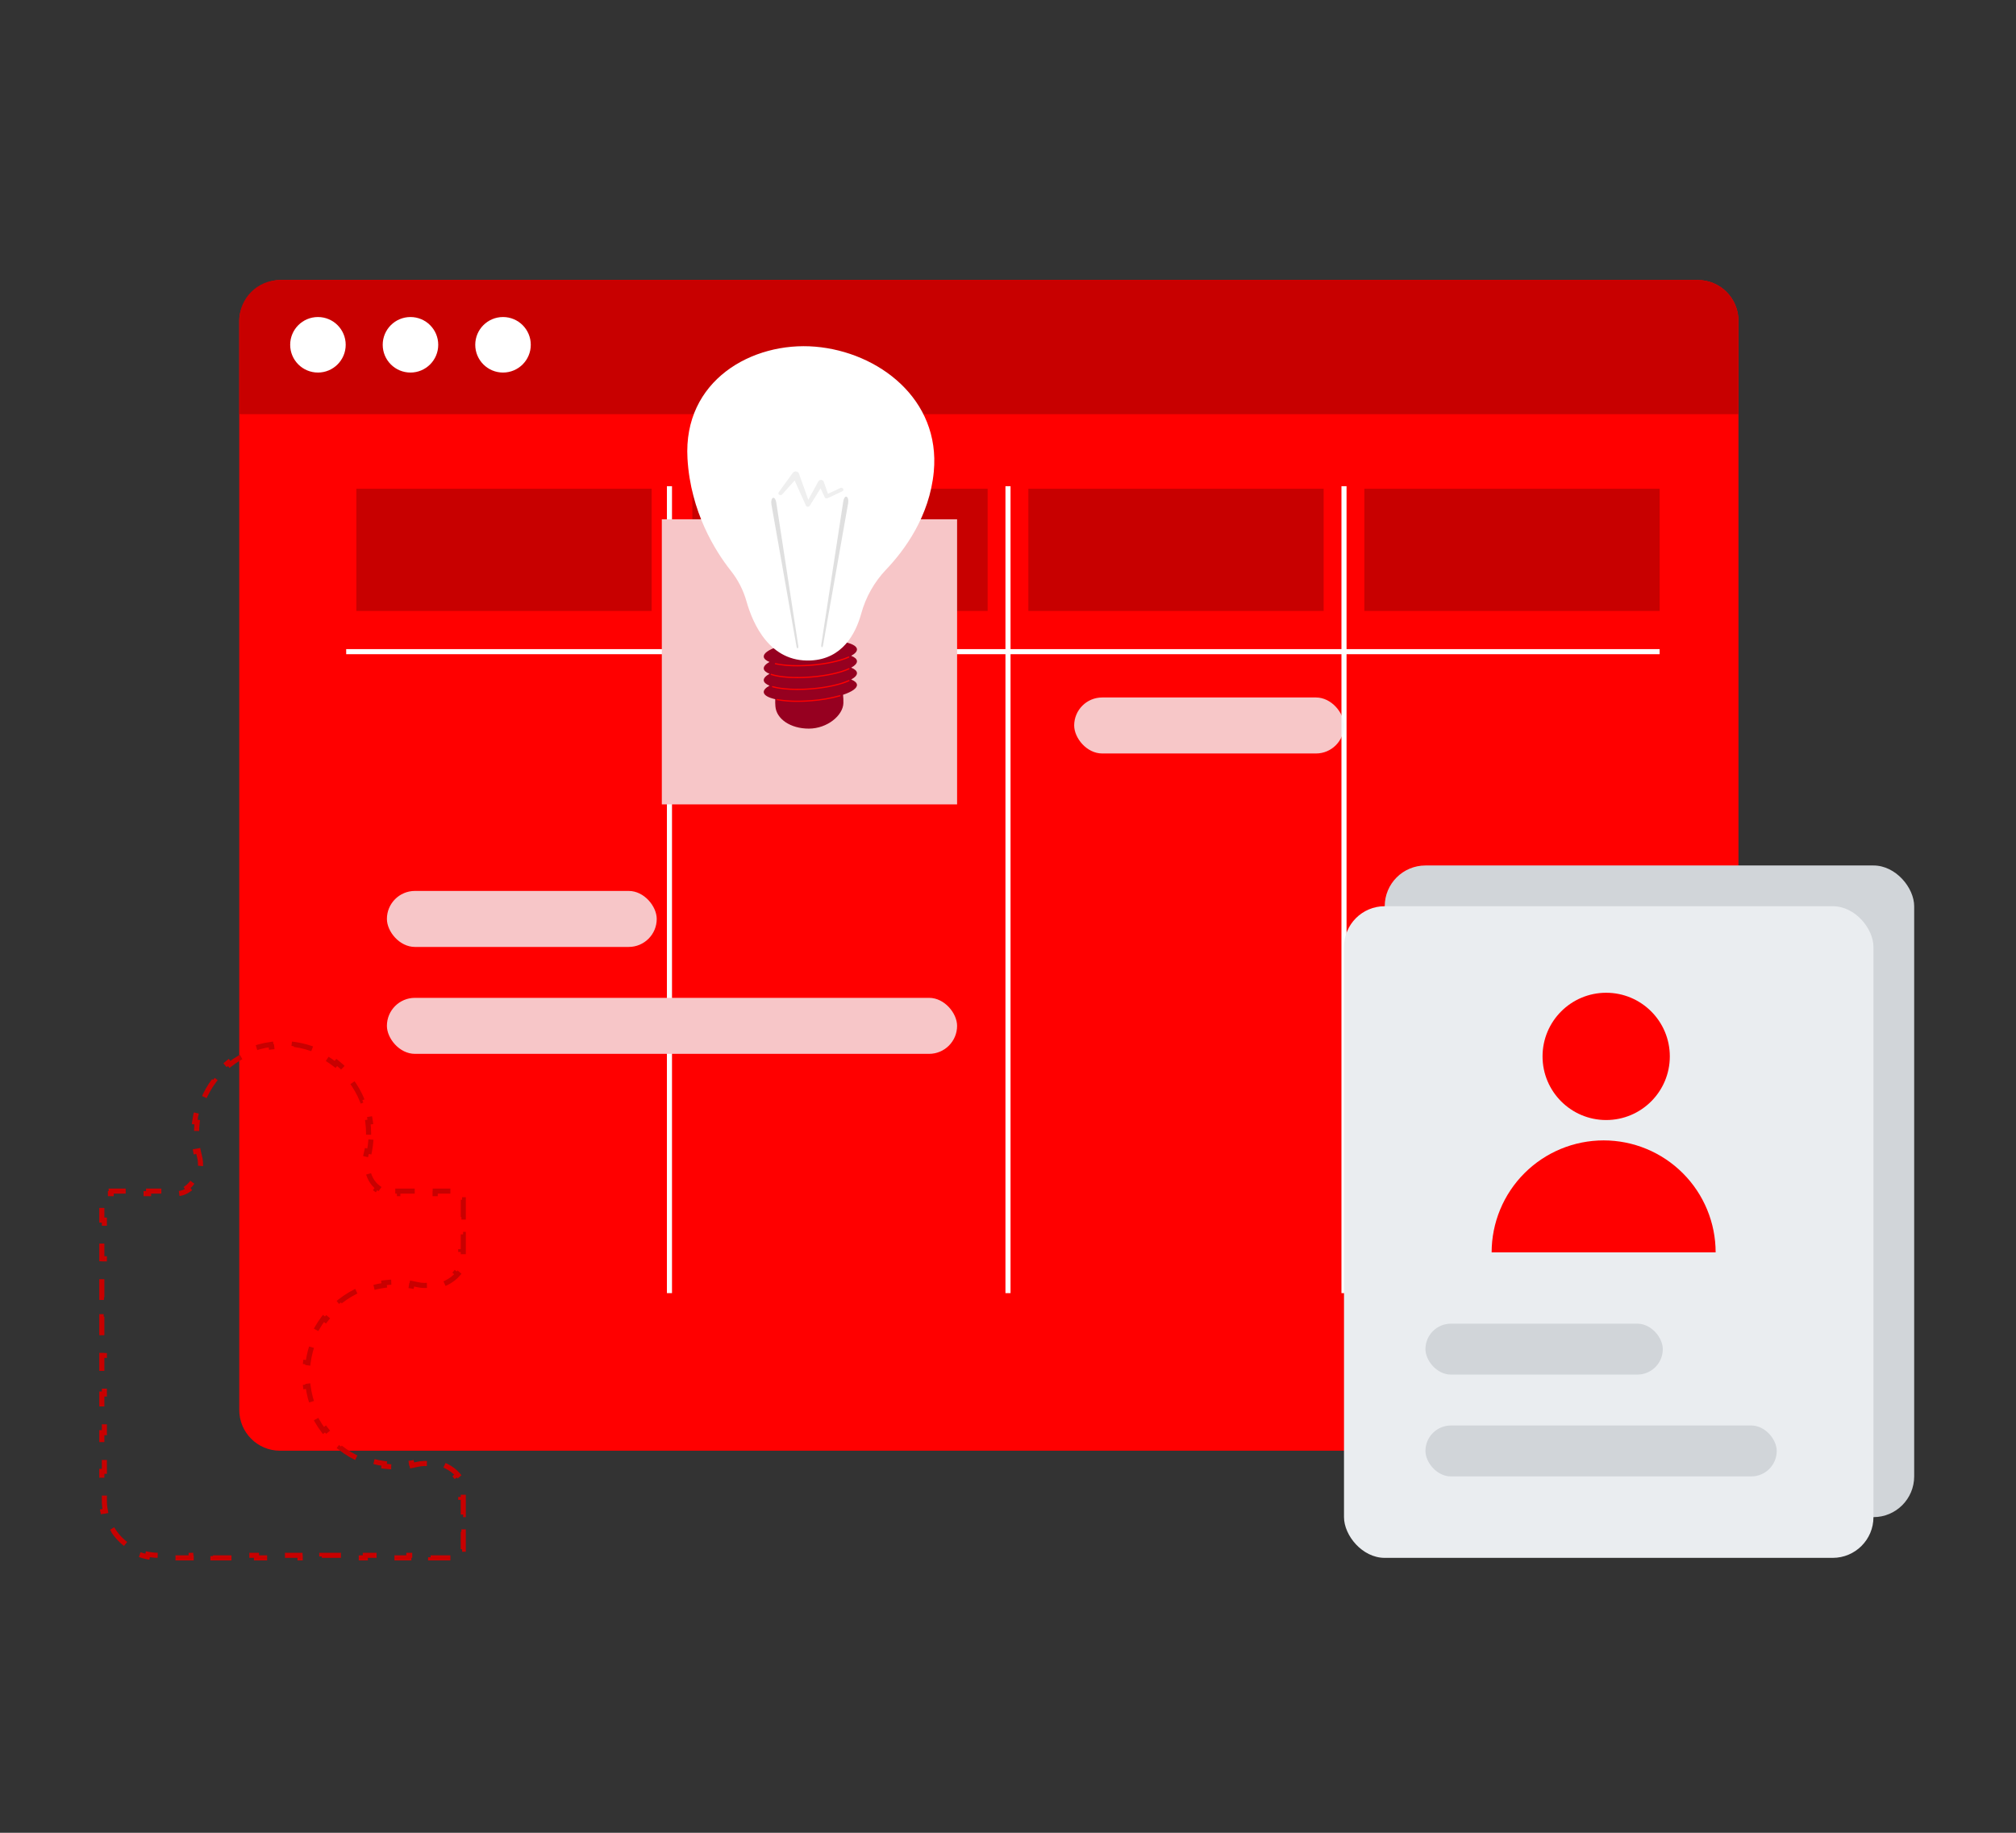 <svg width="396" height="360" viewBox="0 0 396 360" fill="none" xmlns="http://www.w3.org/2000/svg">
<rect x="0" y="0" width="396" height="360" fill="#333333" stroke="none"/>
<path d="M156 116L156 257" stroke="white" stroke-dasharray="4 4"/>
<rect x="341.484" y="55" width="229.953" height="294.485" rx="8" transform="rotate(90 341.484 55)" fill="#FF0000"/>
<path d="M333.484 55C337.903 55 341.484 58.582 341.484 63L341.484 81.358L46.999 81.358L46.999 63C46.999 58.582 50.581 55 54.999 55L333.484 55Z" fill="#C80000"/>
<circle cx="62.452" cy="67.725" r="5.453" fill="white"/>
<circle cx="80.629" cy="67.725" r="5.453" fill="white"/>
<circle cx="98.807" cy="67.725" r="5.453" fill="white"/>
<path d="M131.5 95.5V254" stroke="white"/>
<path d="M326 128L68 128" stroke="white"/>
<path d="M198 95.5V254" stroke="white"/>
<path d="M264 95.5V254" stroke="white"/>
<rect x="70" y="96" width="58" height="24" fill="#C80000"/>
<rect x="136" y="96" width="58" height="24" fill="#C80000"/>
<rect x="202" y="96" width="58" height="24" fill="#C80000"/>
<rect x="268" y="96" width="58" height="24" fill="#C80000"/>
<rect x="130" y="102" width="58" height="56" fill="#F7C6C8"/>
<path d="M168.331 129.844C168.298 129.443 167.889 129.096 167.196 128.817C167.949 128.401 168.366 127.955 168.331 127.518C168.224 126.196 164.039 125.454 158.983 125.862C153.927 126.27 149.915 127.673 150.022 128.997C150.054 129.398 150.463 129.746 151.157 130.024C150.403 130.44 149.986 130.886 150.022 131.323C150.054 131.724 150.463 132.072 151.157 132.35C150.403 132.766 149.986 133.212 150.022 133.649C150.054 134.05 150.463 134.398 151.157 134.677C150.403 135.093 149.986 135.538 150.022 135.975C150.069 136.56 150.915 137.032 152.28 137.34C152.262 137.817 152.274 138.294 152.314 138.769C152.512 141.207 155.251 143.118 158.874 143.118C162.497 143.118 165.632 140.512 165.668 138.067C165.679 137.534 165.655 137.001 165.597 136.471C167.33 135.892 168.386 135.184 168.331 134.498C168.298 134.096 167.889 133.749 167.196 133.47C167.949 133.054 168.366 132.609 168.331 132.172C168.298 131.77 167.889 131.423 167.196 131.144C167.949 130.727 168.366 130.282 168.331 129.844Z" fill="#960020"/>
<path d="M156.643 137.866C155.299 137.88 153.957 137.771 152.633 137.538C152.616 137.536 152.601 137.53 152.587 137.521C152.573 137.513 152.561 137.502 152.552 137.488C152.542 137.475 152.536 137.46 152.532 137.444C152.529 137.428 152.528 137.411 152.531 137.395C152.535 137.379 152.541 137.364 152.55 137.35C152.559 137.337 152.571 137.325 152.584 137.316C152.598 137.307 152.613 137.301 152.63 137.298C152.646 137.295 152.662 137.296 152.678 137.299C154.454 137.64 156.827 137.715 159.359 137.51C161.254 137.374 163.13 137.05 164.961 136.543C164.992 136.535 165.024 136.54 165.051 136.555C165.078 136.571 165.098 136.597 165.107 136.627C165.116 136.657 165.113 136.689 165.098 136.717C165.084 136.745 165.059 136.766 165.03 136.776C163.183 137.288 161.29 137.615 159.378 137.752C158.438 137.829 157.519 137.866 156.643 137.866Z" fill="#FF0000"/>
<path d="M156.667 135.536C154.716 135.536 152.973 135.351 151.743 135.001C151.727 134.998 151.712 134.99 151.699 134.981C151.686 134.971 151.675 134.959 151.667 134.944C151.659 134.93 151.653 134.915 151.651 134.898C151.649 134.882 151.651 134.866 151.655 134.85C151.659 134.834 151.667 134.819 151.677 134.807C151.688 134.794 151.7 134.783 151.715 134.776C151.729 134.768 151.745 134.763 151.761 134.762C151.778 134.761 151.794 134.762 151.81 134.767C153.562 135.268 156.384 135.422 159.358 135.182C162.299 134.945 165.043 134.347 166.697 133.583C166.711 133.577 166.727 133.573 166.743 133.572C166.759 133.572 166.775 133.574 166.79 133.58C166.804 133.585 166.818 133.594 166.83 133.605C166.842 133.615 166.851 133.628 166.858 133.643C166.864 133.657 166.868 133.673 166.869 133.689C166.869 133.705 166.867 133.721 166.861 133.736C166.856 133.751 166.847 133.765 166.837 133.776C166.826 133.788 166.813 133.797 166.798 133.804C165.12 134.579 162.346 135.184 159.378 135.424C158.451 135.5 157.538 135.536 156.667 135.536Z" fill="#FF0000"/>
<path d="M156.643 133.213C154.536 133.213 152.693 132.998 151.452 132.588C151.422 132.578 151.397 132.556 151.382 132.527C151.368 132.499 151.365 132.465 151.375 132.435C151.385 132.404 151.407 132.379 151.436 132.364C151.465 132.35 151.498 132.347 151.529 132.357C153.255 132.927 156.182 133.114 159.358 132.858C162.3 132.621 165.043 132.023 166.697 131.259C166.712 131.253 166.727 131.249 166.743 131.248C166.759 131.248 166.775 131.25 166.79 131.256C166.805 131.261 166.819 131.27 166.831 131.28C166.842 131.291 166.852 131.304 166.858 131.319C166.865 131.333 166.869 131.349 166.869 131.365C166.87 131.381 166.868 131.397 166.862 131.412C166.856 131.427 166.848 131.44 166.837 131.452C166.826 131.464 166.813 131.473 166.799 131.48C165.121 132.255 162.346 132.86 159.378 133.1C158.437 133.176 157.517 133.213 156.643 133.213Z" fill="#FF0000"/>
<path d="M156.659 130.887C155.192 130.908 153.727 130.775 152.287 130.489C152.256 130.482 152.229 130.462 152.212 130.435C152.195 130.408 152.189 130.375 152.196 130.344C152.203 130.313 152.222 130.286 152.249 130.268C152.276 130.251 152.308 130.245 152.34 130.252C154.116 130.647 156.675 130.749 159.358 130.533C162.274 130.298 165.004 129.706 166.66 128.952C166.689 128.939 166.723 128.938 166.753 128.949C166.783 128.96 166.807 128.983 166.821 129.013C166.834 129.042 166.835 129.075 166.824 129.106C166.813 129.136 166.79 129.16 166.76 129.174C165.08 129.939 162.32 130.539 159.378 130.776C158.449 130.85 157.533 130.887 156.659 130.887Z" fill="#FF0000"/>
<path d="M146.627 118.103C146.011 115.925 144.971 113.891 143.565 112.119C140.555 108.321 135.644 100.599 135.041 90.058C134.161 74.728 147.744 67.052 160.138 68.094C172.533 69.136 184.763 78.374 183.424 92.637C182.6 101.412 177.693 108.069 174.04 111.892C171.728 114.325 170.055 117.293 169.169 120.531C168.073 124.494 165.464 129.432 159.262 129.733C151.237 130.122 147.905 122.634 146.627 118.103Z" fill="white"/>
<path d="M161.313 126.676L165.649 98.437C165.739 97.854 166.026 97.463 166.29 97.562C166.554 97.662 166.696 98.216 166.606 98.8C166.603 98.816 166.6 98.835 166.598 98.85L161.658 126.825C161.621 127.036 161.514 127.168 161.419 127.122C161.325 127.077 161.282 126.879 161.313 126.676Z" fill="#DFDFDF"/>
<path d="M156.812 126.898L152.475 98.662C152.386 98.079 152.099 97.687 151.835 97.787C151.571 97.886 151.429 98.441 151.519 99.025C151.522 99.041 151.525 99.06 151.527 99.075L156.467 127.05C156.504 127.261 156.611 127.392 156.706 127.347C156.8 127.301 156.843 127.102 156.812 126.898Z" fill="#DFDFDF"/>
<path opacity="0.49" d="M165.619 96.012C165.557 95.924 165.466 95.861 165.361 95.833C165.257 95.806 165.147 95.817 165.049 95.864L162.635 96.993L161.797 94.603C161.771 94.535 161.732 94.475 161.681 94.424C161.631 94.373 161.57 94.333 161.503 94.307C161.372 94.25 161.226 94.242 161.09 94.284C160.954 94.326 160.837 94.415 160.761 94.536L160.757 94.543L158.771 98.168L156.929 93.008L156.926 93C156.875 92.864 156.776 92.751 156.647 92.684C156.498 92.602 156.325 92.575 156.158 92.607C155.992 92.64 155.842 92.731 155.735 92.863L152.958 96.691C152.931 96.728 152.912 96.771 152.902 96.816C152.892 96.862 152.892 96.908 152.901 96.954C152.91 96.999 152.929 97.042 152.956 97.08C152.982 97.118 153.016 97.15 153.056 97.174C153.146 97.233 153.255 97.26 153.363 97.248C153.47 97.236 153.571 97.187 153.646 97.109L156.091 94.379L158.292 99.288L158.293 99.292C158.333 99.377 158.402 99.444 158.487 99.482C158.585 99.53 158.697 99.541 158.802 99.513C158.908 99.486 159 99.422 159.063 99.333L161.187 95.921L161.986 97.647L161.993 97.662C161.999 97.675 162.006 97.687 162.013 97.699C162.075 97.787 162.166 97.85 162.271 97.877C162.375 97.904 162.485 97.894 162.582 97.847L165.448 96.506C165.495 96.488 165.537 96.46 165.571 96.424C165.606 96.389 165.632 96.346 165.648 96.299C165.664 96.251 165.67 96.201 165.665 96.152C165.66 96.103 165.644 96.055 165.619 96.012Z" fill="#DFDFDF"/>
<rect x="211" y="137" width="53" height="11" rx="5.5" fill="#F5F8FA" fill-opacity="0.8"/>
<rect x="76" y="175" width="53" height="11" rx="5.5" fill="#F7C6C8"/>
<rect x="76" y="196" width="112" height="11" rx="5.5" fill="#F7C6C8"/>
<rect x="272" y="170" width="104" height="128" rx="8" fill="#D1D5D9"/>
<rect x="288" y="252" width="46.621" height="10" rx="5" fill="#D1D5D9"/>
<rect x="288" y="272" width="69" height="10" rx="5" fill="#D1D5D9"/>
<circle cx="323.5" cy="199.5" r="12.5" fill="#FF0000"/>
<path d="M345 238C345 235.111 344.431 232.25 343.325 229.581C342.22 226.912 340.599 224.487 338.556 222.444C336.513 220.401 334.088 218.78 331.419 217.675C328.75 216.569 325.889 216 323 216C320.111 216 317.25 216.569 314.581 217.675C311.912 218.78 309.487 220.401 307.444 222.444C305.401 224.487 303.78 226.912 302.675 229.581C301.569 232.25 301 235.111 301 238L323 238H345Z" fill="#FF0000"/>
<rect x="264" y="178" width="104" height="128" rx="8" fill="#EAEDF0"/>
<rect x="280" y="260" width="46.621" height="10" rx="5" fill="#D1D5D9"/>
<rect x="280" y="280" width="69" height="10" rx="5" fill="#D1D5D9"/>
<circle cx="315.5" cy="207.5" r="12.5" fill="#FF0000"/>
<path d="M337 246C337 243.111 336.431 240.25 335.325 237.581C334.22 234.912 332.599 232.487 330.556 230.444C328.513 228.401 326.088 226.78 323.419 225.675C320.75 224.569 317.889 224 315 224C312.111 224 309.25 224.569 306.581 225.675C303.912 226.78 301.487 228.401 299.444 230.444C297.401 232.487 295.78 234.912 294.675 237.581C293.569 240.25 293 243.111 293 246L315 246H337Z" fill="#FF0000"/>
<path d="M72.864 223.837C72.812 224.632 72.709 225.412 72.557 226.175L72.066 226.077C71.991 226.454 71.904 226.826 71.805 227.194C71.597 227.966 71.561 228.785 71.667 229.579L72.163 229.513C72.364 231.017 73.12 232.458 74.246 233.273L73.953 233.678C74.622 234.163 75.418 234.458 76.305 234.458H78.142V233.958H81.816V234.458H85.49V233.958H89.163V234.458H90.5V235.658H91V239.058H90.5V242.458H91V245.858H90.5V247.558C90.5 248.422 90.157 249.221 89.561 249.924L89.943 250.247C88.768 251.634 86.775 252.589 84.795 252.892L84.719 252.398C83.752 252.546 82.805 252.527 81.981 252.326C81.639 252.242 81.293 252.169 80.943 252.105L80.854 252.597C80.183 252.476 79.5 252.393 78.806 252.352L78.835 251.853C78.484 251.832 78.131 251.822 77.775 251.822C76.976 251.822 76.19 251.875 75.419 251.977L75.485 252.473C73.941 252.679 72.461 253.09 71.072 253.679L70.876 253.219C69.417 253.837 68.056 254.646 66.823 255.614L67.132 256.008C65.93 256.952 64.853 258.052 63.931 259.279L63.531 258.978C62.593 260.226 61.81 261.601 61.213 263.074L61.676 263.262C61.11 264.657 60.715 266.142 60.517 267.689L60.022 267.626C59.923 268.396 59.873 269.182 59.873 269.979C59.873 270.776 59.923 271.562 60.022 272.332L60.517 272.269C60.715 273.817 61.11 275.301 61.676 276.696L61.213 276.884C61.81 278.357 62.593 279.732 63.531 280.98L63.931 280.679C64.853 281.906 65.93 283.006 67.132 283.95L66.823 284.344C68.056 285.312 69.417 286.121 70.876 286.739L71.072 286.279C72.461 286.868 73.941 287.279 75.485 287.485L75.419 287.981C76.19 288.083 76.976 288.136 77.775 288.136C78.131 288.136 78.484 288.126 78.835 288.105L78.806 287.606C79.5 287.565 80.183 287.482 80.854 287.361L80.943 287.853C81.293 287.789 81.639 287.716 81.981 287.632C82.805 287.431 83.752 287.412 84.719 287.56L84.795 287.066C86.775 287.369 88.768 288.324 89.943 289.711L89.561 290.034C90.157 290.737 90.5 291.536 90.5 292.4V294.1H91V297.5H90.5V300.9H91V304.3H90.5V305.5H88.862V306H84.586V305.5H80.31V306H76.034V305.5H71.758V306H67.483V305.5H63.207V306H58.931V305.5H54.655V306H50.379V305.5H46.103V306H41.827V305.5H37.551V306H33.275V305.5H31.137C30.422 305.5 29.723 305.428 29.047 305.292L28.948 305.782C27.48 305.485 26.116 304.895 24.918 304.075L25.2 303.663C24.043 302.871 23.047 301.854 22.273 300.673L21.855 300.947C21.063 299.738 20.495 298.365 20.209 296.889L20.7 296.794C20.569 296.117 20.5 295.417 20.5 294.699V292.801H20V289.005H20.5V285.208H20V281.412H20.5V277.616H20V273.819H20.5V270.023H20V266.227H20.5V262.431H20V258.634H20.5V254.838H20V251.042H20.5V247.245H20V243.449H20.5V239.653H20V235.856H20.5V234.458H21.837V233.958H25.511V234.458H29.184V233.958H32.858V234.458H34.695C35.582 234.458 36.378 234.163 37.047 233.678L36.754 233.273C37.88 232.458 38.636 231.018 38.837 229.513L39.333 229.579C39.439 228.785 39.403 227.966 39.195 227.194C39.096 226.826 39.009 226.454 38.934 226.077L38.443 226.175C38.291 225.412 38.188 224.632 38.136 223.837L38.635 223.804C38.611 223.425 38.598 223.043 38.598 222.657C38.598 221.903 38.646 221.159 38.739 220.431L38.243 220.367C38.441 218.82 38.836 217.335 39.401 215.94L39.865 216.128C40.429 214.737 41.169 213.437 42.056 212.258L41.656 211.957C42.578 210.73 43.655 209.63 44.857 208.686L45.166 209.079C46.331 208.165 47.615 207.401 48.992 206.818L48.797 206.357C50.186 205.769 51.667 205.357 53.211 205.151L53.277 205.647C54.004 205.55 54.746 205.5 55.5 205.5C56.254 205.5 56.996 205.55 57.723 205.647L57.789 205.151C59.333 205.357 60.814 205.769 62.203 206.357L62.008 206.818C63.385 207.401 64.669 208.165 65.834 209.079L66.143 208.686C67.345 209.63 68.422 210.73 69.344 211.957L68.944 212.257C69.831 213.437 70.571 214.737 71.135 216.128L71.599 215.94C72.165 217.335 72.559 218.82 72.757 220.367L72.261 220.431C72.354 221.159 72.402 221.903 72.402 222.657C72.402 223.043 72.389 223.425 72.365 223.804L72.864 223.837Z" stroke="#C80000" stroke-dasharray="4 4"/>
</svg>
